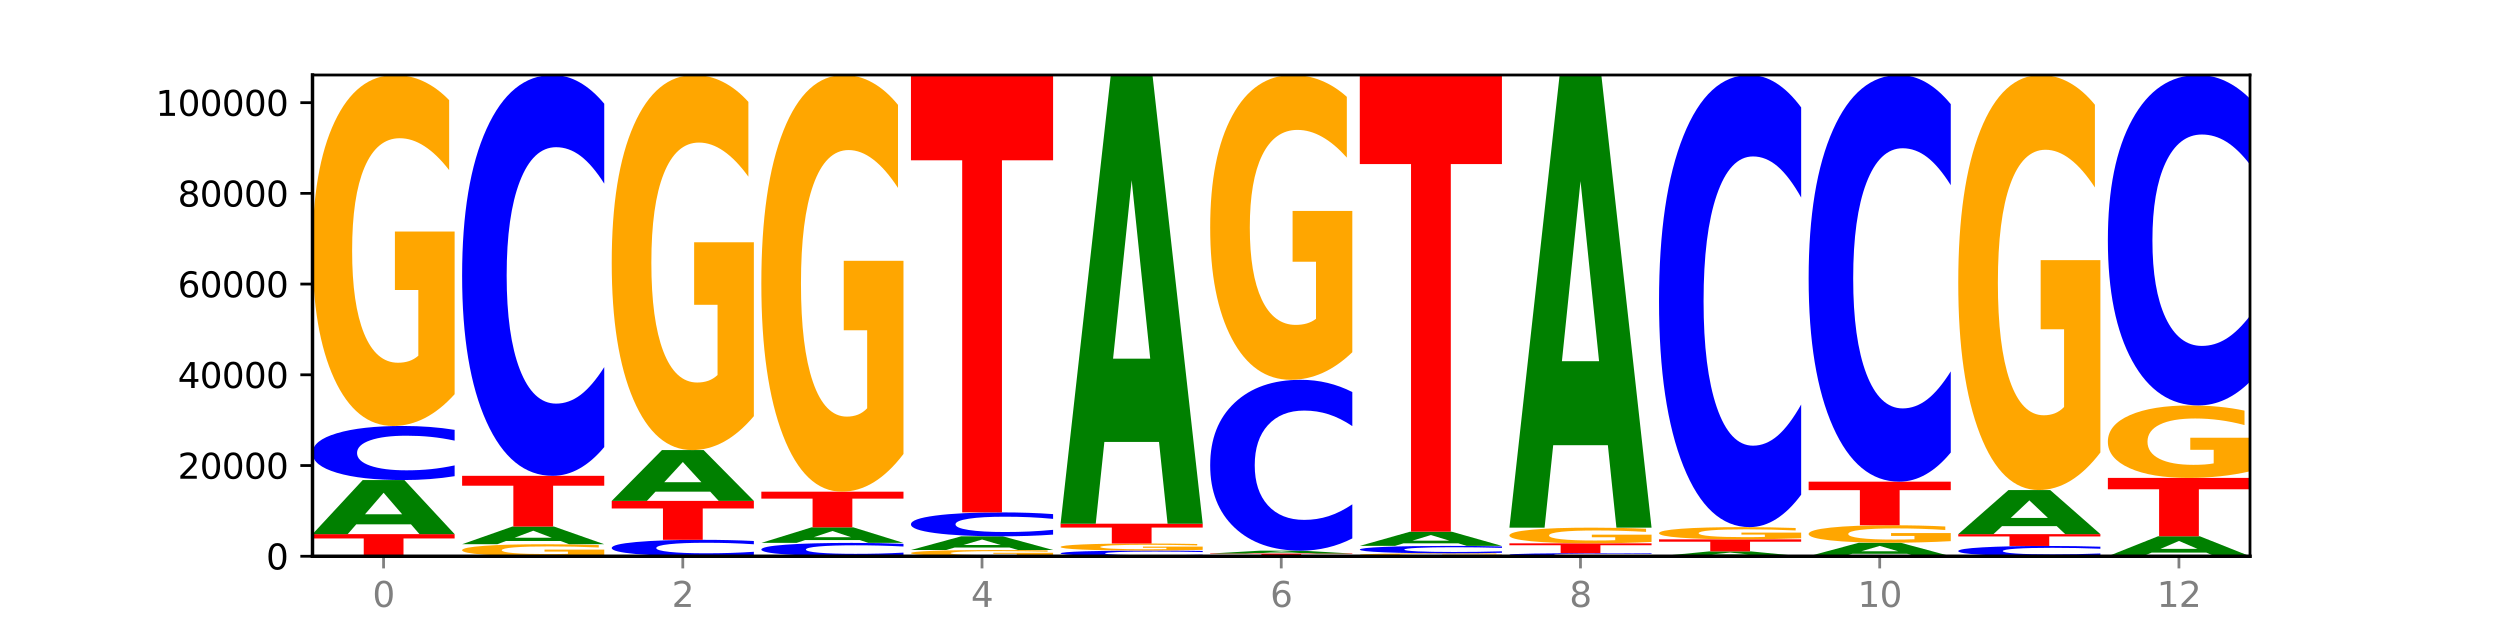 <?xml version="1.0" encoding="utf-8" standalone="no"?>
<!DOCTYPE svg PUBLIC "-//W3C//DTD SVG 1.1//EN"
  "http://www.w3.org/Graphics/SVG/1.1/DTD/svg11.dtd">
<svg xmlns:xlink="http://www.w3.org/1999/xlink" width="720pt" height="180pt" viewBox="0 0 720 180" xmlns="http://www.w3.org/2000/svg" version="1.1">
 <defs>
  <style type="text/css">*{stroke-linejoin: round; stroke-linecap: butt}</style>
 </defs>
 <g id="figure_1">
  <g id="patch_1">
   <path d="M 0 180 
L 720 180 
L 720 0 
L 0 0 
z
" style="fill: #ffffff"/>
  </g>
  <g id="axes_1">
   <g id="patch_2">
    <path d="M 90 160.2 
L 648 160.2 
L 648 21.6 
L 90 21.6 
z
" style="fill: #ffffff"/>
   </g>
   <g id="line2d_1">
    <path d="M 90 160.2 
L 648 160.2 
" clip-path="url(#p5a931f08ae)" style="fill: none; stroke: #000000; stroke-width: 0.5; stroke-linecap: square"/>
   </g>
   <g id="patch_3">
    <path d="M 90 153.837 
L 130.934 153.837 
L 130.934 155.078 
L 116.208 155.078 
L 116.208 160.2 
L 104.755 160.2 
L 104.755 155.078 
L 90 155.078 
L 90 153.837 
z
" clip-path="url(#p5a931f08ae)" style="fill: #ff0000"/>
   </g>
   <g id="patch_4">
    <path d="M 118.355 150.999 
L 102.613 150.999 
L 100.127 153.837 
L 90 153.837 
L 104.462 138.258 
L 116.472 138.258 
L 130.934 153.837 
L 120.816 153.837 
L 118.355 150.999 
z
M 105.123 148.107 
L 115.819 148.107 
L 110.48 141.911 
L 105.123 148.107 
z
" clip-path="url(#p5a931f08ae)" style="fill: #008000"/>
   </g>
   <g id="patch_5">
    <path d="M 130.934 137.141 
Q 127.51 137.695 123.808 137.975 
Q 120.105 138.258 116.073 138.258 
Q 104.047 138.258 97.024 136.16 
Q 90 134.061 90 130.473 
Q 90 126.871 97.024 124.776 
Q 104.047 122.677 116.073 122.677 
Q 120.105 122.677 123.808 122.961 
Q 127.51 123.241 130.934 123.794 
L 130.934 126.9 
Q 127.479 126.166 124.127 125.825 
Q 120.776 125.484 117.073 125.484 
Q 110.431 125.484 106.625 126.813 
Q 102.83 128.139 102.83 130.473 
Q 102.83 132.796 106.625 134.126 
Q 110.431 135.452 117.073 135.452 
Q 120.776 135.452 124.127 135.111 
Q 127.479 134.766 130.934 134.032 
L 130.934 137.141 
z
" clip-path="url(#p5a931f08ae)" style="fill: #0000ff"/>
   </g>
   <g id="patch_6">
    <path d="M 130.934 113.532 
Q 126.806 118.105 122.366 120.401 
Q 117.926 122.677 113.192 122.677 
Q 102.495 122.677 96.247 109.064 
Q 90 95.451 90 72.17 
Q 90 48.618 96.358 35.109 
Q 102.724 21.6 113.797 21.6 
Q 118.063 21.6 121.971 23.437 
Q 125.889 25.254 129.356 28.845 
L 129.356 48.994 
Q 125.779 44.379 122.237 42.104 
Q 118.696 39.807 115.137 39.807 
Q 108.55 39.807 104.981 48.2 
Q 101.412 56.573 101.412 72.17 
Q 101.412 87.621 104.853 96.056 
Q 108.293 104.47 114.623 104.47 
Q 116.348 104.47 117.825 103.99 
Q 119.302 103.489 120.476 102.445 
L 120.476 83.528 
L 113.733 83.528 
L 113.733 66.679 
L 130.934 66.679 
L 130.934 113.532 
z
" clip-path="url(#p5a931f08ae)" style="fill: #ffa600"/>
   </g>
   <g id="patch_7">
    <path d="M 174.023 159.887 
Q 169.895 160.043 165.455 160.122 
Q 161.014 160.2 156.281 160.2 
Q 145.584 160.2 139.336 159.734 
Q 133.089 159.267 133.089 158.469 
Q 133.089 157.663 139.446 157.2 
Q 145.813 156.737 156.886 156.737 
Q 161.152 156.737 165.06 156.8 
Q 168.977 156.862 172.445 156.985 
L 172.445 157.675 
Q 168.867 157.517 165.326 157.439 
Q 161.785 157.361 158.226 157.361 
Q 151.639 157.361 148.07 157.648 
Q 144.501 157.935 144.501 158.469 
Q 144.501 158.999 147.941 159.288 
Q 151.382 159.576 157.712 159.576 
Q 159.437 159.576 160.914 159.56 
Q 162.391 159.543 163.565 159.507 
L 163.565 158.859 
L 156.822 158.859 
L 156.822 158.281 
L 174.023 158.281 
L 174.023 159.887 
z
" clip-path="url(#p5a931f08ae)" style="fill: #ffa600"/>
   </g>
   <g id="patch_8">
    <path d="M 161.444 155.81 
L 145.701 155.81 
L 143.216 156.737 
L 133.089 156.737 
L 147.551 151.649 
L 159.561 151.649 
L 174.023 156.737 
L 163.905 156.737 
L 161.444 155.81 
z
M 148.212 154.866 
L 158.908 154.866 
L 153.569 152.842 
L 148.212 154.866 
z
" clip-path="url(#p5a931f08ae)" style="fill: #008000"/>
   </g>
   <g id="patch_9">
    <path d="M 133.089 137.037 
L 174.023 137.037 
L 174.023 139.887 
L 159.296 139.887 
L 159.296 151.649 
L 147.844 151.649 
L 147.844 139.887 
L 133.089 139.887 
L 133.089 137.037 
z
" clip-path="url(#p5a931f08ae)" style="fill: #ff0000"/>
   </g>
   <g id="patch_10">
    <path d="M 174.023 128.762 
Q 170.599 132.864 166.897 134.938 
Q 163.194 137.037 159.161 137.037 
Q 147.136 137.037 140.112 121.489 
Q 133.089 105.942 133.089 79.354 
Q 133.089 52.671 140.112 37.147 
Q 147.136 21.6 159.161 21.6 
Q 163.194 21.6 166.897 23.698 
Q 170.599 25.773 174.023 29.874 
L 174.023 52.886 
Q 170.568 47.449 167.216 44.921 
Q 163.864 42.393 160.162 42.393 
Q 153.52 42.393 149.714 52.242 
Q 145.919 62.066 145.919 79.354 
Q 145.919 96.571 149.714 106.419 
Q 153.52 116.243 160.162 116.243 
Q 163.864 116.243 167.216 113.716 
Q 170.568 111.164 174.023 105.728 
L 174.023 128.762 
z
" clip-path="url(#p5a931f08ae)" style="fill: #0000ff"/>
   </g>
   <g id="patch_11">
    <path d="M 217.112 159.861 
Q 213.688 160.029 209.985 160.114 
Q 206.283 160.2 202.25 160.2 
Q 190.225 160.2 183.201 159.563 
Q 176.178 158.925 176.178 157.835 
Q 176.178 156.741 183.201 156.104 
Q 190.225 155.467 202.25 155.467 
Q 206.283 155.467 209.985 155.553 
Q 213.688 155.638 217.112 155.806 
L 217.112 156.75 
Q 213.657 156.527 210.305 156.423 
Q 206.953 156.32 203.251 156.32 
Q 196.609 156.32 192.803 156.723 
Q 189.008 157.126 189.008 157.835 
Q 189.008 158.541 192.803 158.945 
Q 196.609 159.347 203.251 159.347 
Q 206.953 159.347 210.305 159.244 
Q 213.657 159.139 217.112 158.916 
L 217.112 159.861 
z
" clip-path="url(#p5a931f08ae)" style="fill: #0000ff"/>
   </g>
   <g id="patch_12">
    <path d="M 176.178 144.256 
L 217.112 144.256 
L 217.112 146.442 
L 202.385 146.442 
L 202.385 155.467 
L 190.933 155.467 
L 190.933 146.442 
L 176.178 146.442 
L 176.178 144.256 
z
" clip-path="url(#p5a931f08ae)" style="fill: #ff0000"/>
   </g>
   <g id="patch_13">
    <path d="M 204.533 141.591 
L 188.79 141.591 
L 186.304 144.256 
L 176.178 144.256 
L 190.64 129.627 
L 202.65 129.627 
L 217.112 144.256 
L 206.993 144.256 
L 204.533 141.591 
z
M 191.301 138.876 
L 201.997 138.876 
L 196.657 133.057 
L 191.301 138.876 
z
" clip-path="url(#p5a931f08ae)" style="fill: #008000"/>
   </g>
   <g id="patch_14">
    <path d="M 217.112 119.853 
Q 212.984 124.74 208.543 127.195 
Q 204.103 129.627 199.369 129.627 
Q 188.673 129.627 182.425 115.078 
Q 176.178 100.528 176.178 75.647 
Q 176.178 50.476 182.535 36.038 
Q 188.902 21.6 199.975 21.6 
Q 204.241 21.6 208.149 23.564 
Q 212.066 25.505 215.534 29.343 
L 215.534 50.877 
Q 211.956 45.946 208.415 43.513 
Q 204.874 41.059 201.314 41.059 
Q 194.727 41.059 191.159 50.029 
Q 187.59 58.978 187.59 75.647 
Q 187.59 92.16 191.03 101.175 
Q 194.471 110.168 200.801 110.168 
Q 202.525 110.168 204.002 109.655 
Q 205.479 109.12 206.654 108.004 
L 206.654 87.786 
L 199.911 87.786 
L 199.911 69.778 
L 217.112 69.778 
L 217.112 119.853 
z
" clip-path="url(#p5a931f08ae)" style="fill: #ffa600"/>
   </g>
   <g id="patch_15">
    <path d="M 260.201 159.924 
Q 256.777 160.061 253.074 160.13 
Q 249.372 160.2 245.339 160.2 
Q 233.313 160.2 226.29 159.682 
Q 219.266 159.164 219.266 158.278 
Q 219.266 157.388 226.29 156.871 
Q 233.313 156.353 245.339 156.353 
Q 249.372 156.353 253.074 156.423 
Q 256.777 156.492 260.201 156.629 
L 260.201 157.395 
Q 256.746 157.214 253.394 157.13 
Q 250.042 157.046 246.339 157.046 
Q 239.697 157.046 235.892 157.374 
Q 232.096 157.701 232.096 158.278 
Q 232.096 158.851 235.892 159.18 
Q 239.697 159.507 246.339 159.507 
Q 250.042 159.507 253.394 159.423 
Q 256.746 159.338 260.201 159.157 
L 260.201 159.924 
z
" clip-path="url(#p5a931f08ae)" style="fill: #0000ff"/>
   </g>
   <g id="patch_16">
    <path d="M 247.622 155.537 
L 231.879 155.537 
L 229.393 156.353 
L 219.266 156.353 
L 233.729 151.873 
L 245.739 151.873 
L 260.201 156.353 
L 250.082 156.353 
L 247.622 155.537 
z
M 234.39 154.705 
L 245.086 154.705 
L 239.746 152.924 
L 234.39 154.705 
z
" clip-path="url(#p5a931f08ae)" style="fill: #008000"/>
   </g>
   <g id="patch_17">
    <path d="M 219.266 141.604 
L 260.201 141.604 
L 260.201 143.607 
L 245.474 143.607 
L 245.474 151.873 
L 234.022 151.873 
L 234.022 143.607 
L 219.266 143.607 
L 219.266 141.604 
z
" clip-path="url(#p5a931f08ae)" style="fill: #ff0000"/>
   </g>
   <g id="patch_18">
    <path d="M 260.201 130.746 
Q 256.072 136.175 251.632 138.902 
Q 247.192 141.604 242.458 141.604 
Q 231.761 141.604 225.514 125.441 
Q 219.266 109.279 219.266 81.639 
Q 219.266 53.677 225.624 37.639 
Q 231.991 21.6 243.064 21.6 
Q 247.33 21.6 251.238 23.781 
Q 255.155 25.938 258.623 30.202 
L 258.623 54.123 
Q 255.045 48.645 251.504 45.943 
Q 247.963 43.216 244.403 43.216 
Q 237.816 43.216 234.248 53.181 
Q 230.679 63.122 230.679 81.639 
Q 230.679 99.983 234.119 109.998 
Q 237.559 119.988 243.889 119.988 
Q 245.614 119.988 247.091 119.418 
Q 248.568 118.823 249.742 117.583 
L 249.742 95.124 
L 243 95.124 
L 243 75.12 
L 260.201 75.12 
L 260.201 130.746 
z
" clip-path="url(#p5a931f08ae)" style="fill: #ffa600"/>
   </g>
   <g id="patch_19">
    <path d="M 303.29 160.037 
Q 299.161 160.119 294.721 160.159 
Q 290.281 160.2 285.547 160.2 
Q 274.85 160.2 268.603 159.958 
Q 262.355 159.715 262.355 159.3 
Q 262.355 158.881 268.713 158.64 
Q 275.08 158.4 286.153 158.4 
Q 290.418 158.4 294.327 158.433 
Q 298.244 158.465 301.712 158.529 
L 301.712 158.888 
Q 298.134 158.806 294.593 158.765 
Q 291.051 158.724 287.492 158.724 
Q 280.905 158.724 277.336 158.874 
Q 273.768 159.023 273.768 159.3 
Q 273.768 159.576 277.208 159.726 
Q 280.648 159.876 286.978 159.876 
Q 288.703 159.876 290.18 159.867 
Q 291.657 159.858 292.831 159.84 
L 292.831 159.503 
L 286.088 159.503 
L 286.088 159.203 
L 303.29 159.203 
L 303.29 160.037 
z
" clip-path="url(#p5a931f08ae)" style="fill: #ffa600"/>
   </g>
   <g id="patch_20">
    <path d="M 290.71 157.683 
L 274.968 157.683 
L 272.482 158.4 
L 262.355 158.4 
L 276.817 154.464 
L 288.827 154.464 
L 303.29 158.4 
L 293.171 158.4 
L 290.71 157.683 
z
M 277.479 156.952 
L 288.175 156.952 
L 282.835 155.387 
L 277.479 156.952 
z
" clip-path="url(#p5a931f08ae)" style="fill: #008000"/>
   </g>
   <g id="patch_21">
    <path d="M 303.29 153.969 
Q 299.865 154.214 296.163 154.338 
Q 292.46 154.464 288.428 154.464 
Q 276.402 154.464 269.379 153.535 
Q 262.355 152.606 262.355 151.018 
Q 262.355 149.424 269.379 148.496 
Q 276.402 147.567 288.428 147.567 
Q 292.46 147.567 296.163 147.693 
Q 299.865 147.817 303.29 148.062 
L 303.29 149.436 
Q 299.835 149.112 296.483 148.961 
Q 293.131 148.81 289.428 148.81 
Q 282.786 148.81 278.981 149.398 
Q 275.185 149.985 275.185 151.018 
Q 275.185 152.046 278.981 152.635 
Q 282.786 153.222 289.428 153.222 
Q 293.131 153.222 296.483 153.071 
Q 299.835 152.918 303.29 152.593 
L 303.29 153.969 
z
" clip-path="url(#p5a931f08ae)" style="fill: #0000ff"/>
   </g>
   <g id="patch_22">
    <path d="M 262.355 21.6 
L 303.29 21.6 
L 303.29 46.167 
L 288.563 46.167 
L 288.563 147.567 
L 277.111 147.567 
L 277.111 46.167 
L 262.355 46.167 
L 262.355 21.6 
z
" clip-path="url(#p5a931f08ae)" style="fill: #ff0000"/>
   </g>
   <g id="patch_23">
    <path d="M 346.378 160.082 
Q 342.954 160.14 339.252 160.17 
Q 335.549 160.2 331.517 160.2 
Q 319.491 160.2 312.468 159.978 
Q 305.444 159.756 305.444 159.376 
Q 305.444 158.994 312.468 158.772 
Q 319.491 158.55 331.517 158.55 
Q 335.549 158.55 339.252 158.58 
Q 342.954 158.61 346.378 158.668 
L 346.378 158.997 
Q 342.923 158.92 339.571 158.883 
Q 336.22 158.847 332.517 158.847 
Q 325.875 158.847 322.069 158.988 
Q 318.274 159.128 318.274 159.376 
Q 318.274 159.622 322.069 159.762 
Q 325.875 159.903 332.517 159.903 
Q 336.22 159.903 339.571 159.867 
Q 342.923 159.83 346.378 159.752 
L 346.378 160.082 
z
" clip-path="url(#p5a931f08ae)" style="fill: #0000ff"/>
   </g>
   <g id="patch_24">
    <path d="M 346.378 158.367 
Q 342.25 158.459 337.81 158.505 
Q 333.37 158.55 328.636 158.55 
Q 317.939 158.55 311.692 158.278 
Q 305.444 158.006 305.444 157.54 
Q 305.444 157.069 311.802 156.799 
Q 318.168 156.529 329.241 156.529 
Q 333.507 156.529 337.415 156.566 
Q 341.333 156.602 344.8 156.674 
L 344.8 157.077 
Q 341.223 156.985 337.681 156.939 
Q 334.14 156.893 330.581 156.893 
Q 323.994 156.893 320.425 157.061 
Q 316.856 157.228 316.856 157.54 
Q 316.856 157.849 320.297 158.018 
Q 323.737 158.186 330.067 158.186 
Q 331.792 158.186 333.269 158.176 
Q 334.746 158.166 335.92 158.146 
L 335.92 157.767 
L 329.177 157.767 
L 329.177 157.43 
L 346.378 157.43 
L 346.378 158.367 
z
" clip-path="url(#p5a931f08ae)" style="fill: #ffa600"/>
   </g>
   <g id="patch_25">
    <path d="M 305.444 150.827 
L 346.378 150.827 
L 346.378 151.939 
L 331.652 151.939 
L 331.652 156.529 
L 320.199 156.529 
L 320.199 151.939 
L 305.444 151.939 
L 305.444 150.827 
z
" clip-path="url(#p5a931f08ae)" style="fill: #ff0000"/>
   </g>
   <g id="patch_26">
    <path d="M 333.799 127.286 
L 318.057 127.286 
L 315.571 150.827 
L 305.444 150.827 
L 319.906 21.6 
L 331.916 21.6 
L 346.378 150.827 
L 336.26 150.827 
L 333.799 127.286 
z
M 320.567 103.301 
L 331.263 103.301 
L 325.924 51.899 
L 320.567 103.301 
z
" clip-path="url(#p5a931f08ae)" style="fill: #008000"/>
   </g>
   <g id="patch_27">
    <path d="M 348.533 159.424 
L 389.467 159.424 
L 389.467 159.575 
L 374.74 159.575 
L 374.74 160.2 
L 363.288 160.2 
L 363.288 159.575 
L 348.533 159.575 
L 348.533 159.424 
z
" clip-path="url(#p5a931f08ae)" style="fill: #ff0000"/>
   </g>
   <g id="patch_28">
    <path d="M 376.888 159.272 
L 361.145 159.272 
L 358.66 159.424 
L 348.533 159.424 
L 362.995 158.591 
L 375.005 158.591 
L 389.467 159.424 
L 379.349 159.424 
L 376.888 159.272 
z
M 363.656 159.118 
L 374.352 159.118 
L 369.013 158.786 
L 363.656 159.118 
z
" clip-path="url(#p5a931f08ae)" style="fill: #008000"/>
   </g>
   <g id="patch_29">
    <path d="M 389.467 155.063 
Q 386.043 156.812 382.341 157.696 
Q 378.638 158.591 374.605 158.591 
Q 362.58 158.591 355.556 151.963 
Q 348.533 145.336 348.533 134.002 
Q 348.533 122.628 355.556 116.011 
Q 362.58 109.384 374.605 109.384 
Q 378.638 109.384 382.341 110.278 
Q 386.043 111.163 389.467 112.911 
L 389.467 122.72 
Q 386.012 120.402 382.66 119.325 
Q 379.308 118.247 375.606 118.247 
Q 368.964 118.247 365.158 122.445 
Q 361.363 126.633 361.363 134.002 
Q 361.363 141.341 365.158 145.539 
Q 368.964 149.727 375.606 149.727 
Q 379.308 149.727 382.66 148.65 
Q 386.012 147.562 389.467 145.244 
L 389.467 155.063 
z
" clip-path="url(#p5a931f08ae)" style="fill: #0000ff"/>
   </g>
   <g id="patch_30">
    <path d="M 389.467 101.441 
Q 385.339 105.413 380.899 107.407 
Q 376.458 109.384 371.725 109.384 
Q 361.028 109.384 354.78 97.561 
Q 348.533 85.738 348.533 65.519 
Q 348.533 45.065 354.89 33.332 
Q 361.257 21.6 372.33 21.6 
Q 376.596 21.6 380.504 23.196 
Q 384.421 24.773 387.889 27.892 
L 387.889 45.391 
Q 384.311 41.384 380.77 39.407 
Q 377.229 37.412 373.67 37.412 
Q 367.083 37.412 363.514 44.702 
Q 359.945 51.973 359.945 65.519 
Q 359.945 78.938 363.386 86.264 
Q 366.826 93.571 373.156 93.571 
Q 374.881 93.571 376.358 93.154 
Q 377.835 92.719 379.009 91.812 
L 379.009 75.384 
L 372.266 75.384 
L 372.266 60.75 
L 389.467 60.75 
L 389.467 101.441 
z
" clip-path="url(#p5a931f08ae)" style="fill: #ffa600"/>
   </g>
   <g id="patch_31">
    <path d="M 432.556 160.124 
Q 428.428 160.162 423.987 160.181 
Q 419.547 160.2 414.813 160.2 
Q 404.117 160.2 397.869 160.087 
Q 391.622 159.973 391.622 159.78 
Q 391.622 159.584 397.979 159.471 
Q 404.346 159.359 415.419 159.359 
Q 419.685 159.359 423.593 159.374 
Q 427.51 159.389 430.978 159.419 
L 430.978 159.587 
Q 427.4 159.548 423.859 159.529 
Q 420.318 159.51 416.758 159.51 
Q 410.171 159.51 406.603 159.58 
Q 403.034 159.65 403.034 159.78 
Q 403.034 159.908 406.474 159.978 
Q 409.915 160.048 416.245 160.048 
Q 417.969 160.048 419.446 160.044 
Q 420.923 160.04 422.098 160.032 
L 422.098 159.874 
L 415.355 159.874 
L 415.355 159.734 
L 432.556 159.734 
L 432.556 160.124 
z
" clip-path="url(#p5a931f08ae)" style="fill: #ffa600"/>
   </g>
   <g id="patch_32">
    <path d="M 432.556 159.205 
Q 429.132 159.281 425.429 159.32 
Q 421.727 159.359 417.694 159.359 
Q 405.669 159.359 398.645 159.071 
Q 391.622 158.782 391.622 158.289 
Q 391.622 157.795 398.645 157.507 
Q 405.669 157.219 417.694 157.219 
Q 421.727 157.219 425.429 157.258 
Q 429.132 157.296 432.556 157.372 
L 432.556 157.799 
Q 429.101 157.698 425.749 157.651 
Q 422.397 157.604 418.695 157.604 
Q 412.053 157.604 408.247 157.787 
Q 404.452 157.969 404.452 158.289 
Q 404.452 158.609 408.247 158.791 
Q 412.053 158.973 418.695 158.973 
Q 422.397 158.973 425.749 158.926 
Q 429.101 158.879 432.556 158.778 
L 432.556 159.205 
z
" clip-path="url(#p5a931f08ae)" style="fill: #0000ff"/>
   </g>
   <g id="patch_33">
    <path d="M 419.977 156.474 
L 404.234 156.474 
L 401.749 157.219 
L 391.622 157.219 
L 406.084 153.131 
L 418.094 153.131 
L 432.556 157.219 
L 422.437 157.219 
L 419.977 156.474 
z
M 406.745 155.716 
L 417.441 155.716 
L 412.101 154.09 
L 406.745 155.716 
z
" clip-path="url(#p5a931f08ae)" style="fill: #008000"/>
   </g>
   <g id="patch_34">
    <path d="M 391.622 21.6 
L 432.556 21.6 
L 432.556 47.252 
L 417.829 47.252 
L 417.829 153.131 
L 406.377 153.131 
L 406.377 47.252 
L 391.622 47.252 
L 391.622 21.6 
z
" clip-path="url(#p5a931f08ae)" style="fill: #ff0000"/>
   </g>
   <g id="patch_35">
    <path d="M 475.645 160.136 
Q 472.221 160.168 468.518 160.184 
Q 464.816 160.2 460.783 160.2 
Q 448.757 160.2 441.734 160.08 
Q 434.71 159.96 434.71 159.754 
Q 434.71 159.548 441.734 159.428 
Q 448.757 159.308 460.783 159.308 
Q 464.816 159.308 468.518 159.324 
Q 472.221 159.34 475.645 159.372 
L 475.645 159.55 
Q 472.19 159.508 468.838 159.488 
Q 465.486 159.468 461.783 159.468 
Q 455.142 159.468 451.336 159.545 
Q 447.54 159.621 447.54 159.754 
Q 447.54 159.887 451.336 159.963 
Q 455.142 160.039 461.783 160.039 
Q 465.486 160.039 468.838 160.02 
Q 472.19 160 475.645 159.958 
L 475.645 160.136 
z
" clip-path="url(#p5a931f08ae)" style="fill: #0000ff"/>
   </g>
   <g id="patch_36">
    <path d="M 434.71 156.482 
L 475.645 156.482 
L 475.645 157.033 
L 460.918 157.033 
L 460.918 159.308 
L 449.466 159.308 
L 449.466 157.033 
L 434.71 157.033 
L 434.71 156.482 
z
" clip-path="url(#p5a931f08ae)" style="fill: #ff0000"/>
   </g>
   <g id="patch_37">
    <path d="M 475.645 156.073 
Q 471.516 156.278 467.076 156.38 
Q 462.636 156.482 457.902 156.482 
Q 447.205 156.482 440.958 155.873 
Q 434.71 155.264 434.71 154.223 
Q 434.71 153.169 441.068 152.565 
Q 447.435 151.961 458.508 151.961 
Q 462.774 151.961 466.682 152.043 
Q 470.599 152.124 474.067 152.285 
L 474.067 153.186 
Q 470.489 152.98 466.948 152.878 
Q 463.407 152.775 459.847 152.775 
Q 453.26 152.775 449.692 153.151 
Q 446.123 153.525 446.123 154.223 
Q 446.123 154.914 449.563 155.291 
Q 453.003 155.668 459.333 155.668 
Q 461.058 155.668 462.535 155.646 
Q 464.012 155.624 465.186 155.577 
L 465.186 154.731 
L 458.444 154.731 
L 458.444 153.977 
L 475.645 153.977 
L 475.645 156.073 
z
" clip-path="url(#p5a931f08ae)" style="fill: #ffa600"/>
   </g>
   <g id="patch_38">
    <path d="M 463.066 128.213 
L 447.323 128.213 
L 444.837 151.961 
L 434.71 151.961 
L 449.173 21.6 
L 461.183 21.6 
L 475.645 151.961 
L 465.526 151.961 
L 463.066 128.213 
z
M 449.834 104.018 
L 460.53 104.018 
L 455.19 52.165 
L 449.834 104.018 
z
" clip-path="url(#p5a931f08ae)" style="fill: #008000"/>
   </g>
   <g id="patch_39">
    <path d="M 506.154 159.945 
L 490.412 159.945 
L 487.926 160.2 
L 477.799 160.2 
L 492.261 158.802 
L 504.271 158.802 
L 518.734 160.2 
L 508.615 160.2 
L 506.154 159.945 
z
M 492.923 159.686 
L 503.619 159.686 
L 498.279 159.13 
L 492.923 159.686 
z
" clip-path="url(#p5a931f08ae)" style="fill: #008000"/>
   </g>
   <g id="patch_40">
    <path d="M 477.799 155.334 
L 518.734 155.334 
L 518.734 156.01 
L 504.007 156.01 
L 504.007 158.802 
L 492.555 158.802 
L 492.555 156.01 
L 477.799 156.01 
L 477.799 155.334 
z
" clip-path="url(#p5a931f08ae)" style="fill: #ff0000"/>
   </g>
   <g id="patch_41">
    <path d="M 518.734 155.015 
Q 514.605 155.174 510.165 155.254 
Q 505.725 155.334 500.991 155.334 
Q 490.294 155.334 484.047 154.859 
Q 477.799 154.385 477.799 153.574 
Q 477.799 152.753 484.157 152.283 
Q 490.524 151.812 501.597 151.812 
Q 505.862 151.812 509.771 151.876 
Q 513.688 151.939 517.156 152.064 
L 517.156 152.766 
Q 513.578 152.606 510.037 152.526 
Q 506.495 152.446 502.936 152.446 
Q 496.349 152.446 492.78 152.739 
Q 489.212 153.03 489.212 153.574 
Q 489.212 154.112 492.652 154.406 
Q 496.092 154.699 502.422 154.699 
Q 504.147 154.699 505.624 154.683 
Q 507.101 154.665 508.275 154.629 
L 508.275 153.97 
L 501.532 153.97 
L 501.532 153.383 
L 518.734 153.383 
L 518.734 155.015 
z
" clip-path="url(#p5a931f08ae)" style="fill: #ffa600"/>
   </g>
   <g id="patch_42">
    <path d="M 518.734 142.478 
Q 515.31 147.105 511.607 149.445 
Q 507.904 151.812 503.872 151.812 
Q 491.846 151.812 484.823 134.275 
Q 477.799 116.737 477.799 86.746 
Q 477.799 56.648 484.823 39.137 
Q 491.846 21.6 503.872 21.6 
Q 507.904 21.6 511.607 23.967 
Q 515.31 26.307 518.734 30.934 
L 518.734 56.89 
Q 515.279 50.757 511.927 47.906 
Q 508.575 45.055 504.872 45.055 
Q 498.23 45.055 494.425 56.164 
Q 490.629 67.245 490.629 86.746 
Q 490.629 106.166 494.425 117.275 
Q 498.23 128.357 504.872 128.357 
Q 508.575 128.357 511.927 125.506 
Q 515.279 122.628 518.734 116.495 
L 518.734 142.478 
z
" clip-path="url(#p5a931f08ae)" style="fill: #0000ff"/>
   </g>
   <g id="patch_43">
    <path d="M 549.243 159.491 
L 533.501 159.491 
L 531.015 160.2 
L 520.888 160.2 
L 535.35 156.308 
L 547.36 156.308 
L 561.822 160.2 
L 551.704 160.2 
L 549.243 159.491 
z
M 536.011 158.769 
L 546.707 158.769 
L 541.368 157.221 
L 536.011 158.769 
z
" clip-path="url(#p5a931f08ae)" style="fill: #008000"/>
   </g>
   <g id="patch_44">
    <path d="M 561.822 155.853 
Q 557.694 156.081 553.254 156.195 
Q 548.814 156.308 544.08 156.308 
Q 533.383 156.308 527.136 155.63 
Q 520.888 154.952 520.888 153.792 
Q 520.888 152.618 527.246 151.945 
Q 533.612 151.272 544.685 151.272 
Q 548.951 151.272 552.859 151.364 
Q 556.777 151.454 560.244 151.633 
L 560.244 152.637 
Q 556.667 152.407 553.125 152.294 
Q 549.584 152.179 546.025 152.179 
Q 539.438 152.179 535.869 152.598 
Q 532.3 153.015 532.3 153.792 
Q 532.3 154.562 535.741 154.982 
Q 539.181 155.401 545.511 155.401 
Q 547.236 155.401 548.713 155.377 
Q 550.19 155.352 551.364 155.3 
L 551.364 154.358 
L 544.621 154.358 
L 544.621 153.518 
L 561.822 153.518 
L 561.822 155.853 
z
" clip-path="url(#p5a931f08ae)" style="fill: #ffa600"/>
   </g>
   <g id="patch_45">
    <path d="M 520.888 138.719 
L 561.822 138.719 
L 561.822 141.168 
L 547.096 141.168 
L 547.096 151.272 
L 535.643 151.272 
L 535.643 141.168 
L 520.888 141.168 
L 520.888 138.719 
z
" clip-path="url(#p5a931f08ae)" style="fill: #ff0000"/>
   </g>
   <g id="patch_46">
    <path d="M 561.822 130.324 
Q 558.398 134.486 554.696 136.59 
Q 550.993 138.719 546.961 138.719 
Q 534.935 138.719 527.912 122.945 
Q 520.888 107.171 520.888 80.196 
Q 520.888 53.124 527.912 37.374 
Q 534.935 21.6 546.961 21.6 
Q 550.993 21.6 554.696 23.729 
Q 558.398 25.834 561.822 29.995 
L 561.822 53.342 
Q 558.367 47.825 555.015 45.261 
Q 551.664 42.697 547.961 42.697 
Q 541.319 42.697 537.513 52.688 
Q 533.718 62.656 533.718 80.196 
Q 533.718 97.664 537.513 107.655 
Q 541.319 117.623 547.961 117.623 
Q 551.664 117.623 555.015 115.058 
Q 558.367 112.47 561.822 106.954 
L 561.822 130.324 
z
" clip-path="url(#p5a931f08ae)" style="fill: #0000ff"/>
   </g>
   <g id="patch_47">
    <path d="M 604.911 159.988 
Q 601.487 160.093 597.785 160.146 
Q 594.082 160.2 590.049 160.2 
Q 578.024 160.2 571 159.801 
Q 563.977 159.402 563.977 158.719 
Q 563.977 158.034 571 157.635 
Q 578.024 157.236 590.049 157.236 
Q 594.082 157.236 597.785 157.29 
Q 601.487 157.343 604.911 157.448 
L 604.911 158.039 
Q 601.456 157.9 598.104 157.835 
Q 594.752 157.77 591.05 157.77 
Q 584.408 157.77 580.602 158.023 
Q 576.807 158.275 576.807 158.719 
Q 576.807 159.161 580.602 159.414 
Q 584.408 159.666 591.05 159.666 
Q 594.752 159.666 598.104 159.601 
Q 601.456 159.536 604.911 159.396 
L 604.911 159.988 
z
" clip-path="url(#p5a931f08ae)" style="fill: #0000ff"/>
   </g>
   <g id="patch_48">
    <path d="M 563.977 153.834 
L 604.911 153.834 
L 604.911 154.498 
L 590.184 154.498 
L 590.184 157.236 
L 578.732 157.236 
L 578.732 154.498 
L 563.977 154.498 
L 563.977 153.834 
z
" clip-path="url(#p5a931f08ae)" style="fill: #ff0000"/>
   </g>
   <g id="patch_49">
    <path d="M 592.332 151.52 
L 576.589 151.52 
L 574.104 153.834 
L 563.977 153.834 
L 578.439 141.134 
L 590.449 141.134 
L 604.911 153.834 
L 594.793 153.834 
L 592.332 151.52 
z
M 579.1 149.163 
L 589.796 149.163 
L 584.457 144.111 
L 579.1 149.163 
z
" clip-path="url(#p5a931f08ae)" style="fill: #008000"/>
   </g>
   <g id="patch_50">
    <path d="M 604.911 130.319 
Q 600.783 135.726 596.343 138.442 
Q 591.902 141.134 587.169 141.134 
Q 576.472 141.134 570.224 125.034 
Q 563.977 108.935 563.977 81.404 
Q 563.977 53.551 570.334 37.576 
Q 576.701 21.6 587.774 21.6 
Q 592.04 21.6 595.948 23.773 
Q 599.865 25.921 603.333 30.168 
L 603.333 53.996 
Q 599.755 48.539 596.214 45.847 
Q 592.673 43.131 589.114 43.131 
Q 582.527 43.131 578.958 53.058 
Q 575.389 62.959 575.389 81.404 
Q 575.389 99.676 578.83 109.651 
Q 582.27 119.602 588.6 119.602 
Q 590.325 119.602 591.802 119.034 
Q 593.279 118.442 594.453 117.207 
L 594.453 94.836 
L 587.71 94.836 
L 587.71 74.91 
L 604.911 74.91 
L 604.911 130.319 
z
" clip-path="url(#p5a931f08ae)" style="fill: #ffa600"/>
   </g>
   <g id="patch_51">
    <path d="M 635.421 159.151 
L 619.678 159.151 
L 617.193 160.2 
L 607.066 160.2 
L 621.528 154.443 
L 633.538 154.443 
L 648 160.2 
L 637.881 160.2 
L 635.421 159.151 
z
M 622.189 158.083 
L 632.885 158.083 
L 627.545 155.793 
L 622.189 158.083 
z
" clip-path="url(#p5a931f08ae)" style="fill: #008000"/>
   </g>
   <g id="patch_52">
    <path d="M 607.066 137.635 
L 648 137.635 
L 648 140.913 
L 633.273 140.913 
L 633.273 154.443 
L 621.821 154.443 
L 621.821 140.913 
L 607.066 140.913 
L 607.066 137.635 
z
" clip-path="url(#p5a931f08ae)" style="fill: #ff0000"/>
   </g>
   <g id="patch_53">
    <path d="M 648 135.747 
Q 643.872 136.691 639.431 137.165 
Q 634.991 137.635 630.257 137.635 
Q 619.561 137.635 613.313 134.824 
Q 607.066 132.014 607.066 127.207 
Q 607.066 122.344 613.423 119.555 
Q 619.79 116.766 630.863 116.766 
Q 635.129 116.766 639.037 117.145 
Q 642.954 117.52 646.422 118.262 
L 646.422 122.422 
Q 642.844 121.469 639.303 120.999 
Q 635.762 120.525 632.202 120.525 
Q 625.615 120.525 622.047 122.258 
Q 618.478 123.987 618.478 127.207 
Q 618.478 130.397 621.918 132.139 
Q 625.359 133.876 631.689 133.876 
Q 633.413 133.876 634.89 133.777 
Q 636.367 133.673 637.542 133.458 
L 637.542 129.552 
L 630.799 129.552 
L 630.799 126.073 
L 648 126.073 
L 648 135.747 
z
" clip-path="url(#p5a931f08ae)" style="fill: #ffa600"/>
   </g>
   <g id="patch_54">
    <path d="M 648 109.945 
Q 644.576 113.326 640.873 115.036 
Q 637.171 116.766 633.138 116.766 
Q 621.113 116.766 614.089 103.949 
Q 607.066 91.132 607.066 69.212 
Q 607.066 47.215 614.089 34.417 
Q 621.113 21.6 633.138 21.6 
Q 637.171 21.6 640.873 23.33 
Q 644.576 25.04 648 28.421 
L 648 47.392 
Q 644.545 42.91 641.193 40.826 
Q 637.841 38.742 634.139 38.742 
Q 627.497 38.742 623.691 46.861 
Q 619.896 54.96 619.896 69.212 
Q 619.896 83.406 623.691 91.525 
Q 627.497 99.624 634.139 99.624 
Q 637.841 99.624 641.193 97.54 
Q 644.545 95.437 648 90.955 
L 648 109.945 
z
" clip-path="url(#p5a931f08ae)" style="fill: #0000ff"/>
   </g>
   <g id="matplotlib.axis_1">
    <g id="xtick_1">
     <g id="line2d_2">
      <defs>
       <path id="mbe2c0a9704" d="M 0 0 
L 0 3.5 
" style="stroke: #808080; stroke-width: 0.8"/>
      </defs>
      <g>
       <use xlink:href="#mbe2c0a9704" x="110.467" y="160.2" style="fill: #808080; stroke: #808080; stroke-width: 0.8"/>
      </g>
     </g>
     <g id="text_1">
      <!-- 0 -->
      <g style="fill: #808080" transform="translate(107.286 174.798) scale(0.1 -0.1)">
       <defs>
        <path id="DejaVuSans-30" d="M 2034 4250 
Q 1547 4250 1301 3770 
Q 1056 3291 1056 2328 
Q 1056 1369 1301 889 
Q 1547 409 2034 409 
Q 2525 409 2770 889 
Q 3016 1369 3016 2328 
Q 3016 3291 2770 3770 
Q 2525 4250 2034 4250 
z
M 2034 4750 
Q 2819 4750 3233 4129 
Q 3647 3509 3647 2328 
Q 3647 1150 3233 529 
Q 2819 -91 2034 -91 
Q 1250 -91 836 529 
Q 422 1150 422 2328 
Q 422 3509 836 4129 
Q 1250 4750 2034 4750 
z
" transform="scale(0.016)"/>
       </defs>
       <use xlink:href="#DejaVuSans-30"/>
      </g>
     </g>
    </g>
    <g id="xtick_2">
     <g id="line2d_3">
      <g>
       <use xlink:href="#mbe2c0a9704" x="196.645" y="160.2" style="fill: #808080; stroke: #808080; stroke-width: 0.8"/>
      </g>
     </g>
     <g id="text_2">
      <!-- 2 -->
      <g style="fill: #808080" transform="translate(193.464 174.798) scale(0.1 -0.1)">
       <defs>
        <path id="DejaVuSans-32" d="M 1228 531 
L 3431 531 
L 3431 0 
L 469 0 
L 469 531 
Q 828 903 1448 1529 
Q 2069 2156 2228 2338 
Q 2531 2678 2651 2914 
Q 2772 3150 2772 3378 
Q 2772 3750 2511 3984 
Q 2250 4219 1831 4219 
Q 1534 4219 1204 4116 
Q 875 4013 500 3803 
L 500 4441 
Q 881 4594 1212 4672 
Q 1544 4750 1819 4750 
Q 2544 4750 2975 4387 
Q 3406 4025 3406 3419 
Q 3406 3131 3298 2873 
Q 3191 2616 2906 2266 
Q 2828 2175 2409 1742 
Q 1991 1309 1228 531 
z
" transform="scale(0.016)"/>
       </defs>
       <use xlink:href="#DejaVuSans-32"/>
      </g>
     </g>
    </g>
    <g id="xtick_3">
     <g id="line2d_4">
      <g>
       <use xlink:href="#mbe2c0a9704" x="282.822" y="160.2" style="fill: #808080; stroke: #808080; stroke-width: 0.8"/>
      </g>
     </g>
     <g id="text_3">
      <!-- 4 -->
      <g style="fill: #808080" transform="translate(279.641 174.798) scale(0.1 -0.1)">
       <defs>
        <path id="DejaVuSans-34" d="M 2419 4116 
L 825 1625 
L 2419 1625 
L 2419 4116 
z
M 2253 4666 
L 3047 4666 
L 3047 1625 
L 3713 1625 
L 3713 1100 
L 3047 1100 
L 3047 0 
L 2419 0 
L 2419 1100 
L 313 1100 
L 313 1709 
L 2253 4666 
z
" transform="scale(0.016)"/>
       </defs>
       <use xlink:href="#DejaVuSans-34"/>
      </g>
     </g>
    </g>
    <g id="xtick_4">
     <g id="line2d_5">
      <g>
       <use xlink:href="#mbe2c0a9704" x="369" y="160.2" style="fill: #808080; stroke: #808080; stroke-width: 0.8"/>
      </g>
     </g>
     <g id="text_4">
      <!-- 6 -->
      <g style="fill: #808080" transform="translate(365.819 174.798) scale(0.1 -0.1)">
       <defs>
        <path id="DejaVuSans-36" d="M 2113 2584 
Q 1688 2584 1439 2293 
Q 1191 2003 1191 1497 
Q 1191 994 1439 701 
Q 1688 409 2113 409 
Q 2538 409 2786 701 
Q 3034 994 3034 1497 
Q 3034 2003 2786 2293 
Q 2538 2584 2113 2584 
z
M 3366 4563 
L 3366 3988 
Q 3128 4100 2886 4159 
Q 2644 4219 2406 4219 
Q 1781 4219 1451 3797 
Q 1122 3375 1075 2522 
Q 1259 2794 1537 2939 
Q 1816 3084 2150 3084 
Q 2853 3084 3261 2657 
Q 3669 2231 3669 1497 
Q 3669 778 3244 343 
Q 2819 -91 2113 -91 
Q 1303 -91 875 529 
Q 447 1150 447 2328 
Q 447 3434 972 4092 
Q 1497 4750 2381 4750 
Q 2619 4750 2861 4703 
Q 3103 4656 3366 4563 
z
" transform="scale(0.016)"/>
       </defs>
       <use xlink:href="#DejaVuSans-36"/>
      </g>
     </g>
    </g>
    <g id="xtick_5">
     <g id="line2d_6">
      <g>
       <use xlink:href="#mbe2c0a9704" x="455.178" y="160.2" style="fill: #808080; stroke: #808080; stroke-width: 0.8"/>
      </g>
     </g>
     <g id="text_5">
      <!-- 8 -->
      <g style="fill: #808080" transform="translate(451.996 174.798) scale(0.1 -0.1)">
       <defs>
        <path id="DejaVuSans-38" d="M 2034 2216 
Q 1584 2216 1326 1975 
Q 1069 1734 1069 1313 
Q 1069 891 1326 650 
Q 1584 409 2034 409 
Q 2484 409 2743 651 
Q 3003 894 3003 1313 
Q 3003 1734 2745 1975 
Q 2488 2216 2034 2216 
z
M 1403 2484 
Q 997 2584 770 2862 
Q 544 3141 544 3541 
Q 544 4100 942 4425 
Q 1341 4750 2034 4750 
Q 2731 4750 3128 4425 
Q 3525 4100 3525 3541 
Q 3525 3141 3298 2862 
Q 3072 2584 2669 2484 
Q 3125 2378 3379 2068 
Q 3634 1759 3634 1313 
Q 3634 634 3220 271 
Q 2806 -91 2034 -91 
Q 1263 -91 848 271 
Q 434 634 434 1313 
Q 434 1759 690 2068 
Q 947 2378 1403 2484 
z
M 1172 3481 
Q 1172 3119 1398 2916 
Q 1625 2713 2034 2713 
Q 2441 2713 2670 2916 
Q 2900 3119 2900 3481 
Q 2900 3844 2670 4047 
Q 2441 4250 2034 4250 
Q 1625 4250 1398 4047 
Q 1172 3844 1172 3481 
z
" transform="scale(0.016)"/>
       </defs>
       <use xlink:href="#DejaVuSans-38"/>
      </g>
     </g>
    </g>
    <g id="xtick_6">
     <g id="line2d_7">
      <g>
       <use xlink:href="#mbe2c0a9704" x="541.355" y="160.2" style="fill: #808080; stroke: #808080; stroke-width: 0.8"/>
      </g>
     </g>
     <g id="text_6">
      <!-- 10 -->
      <g style="fill: #808080" transform="translate(534.993 174.798) scale(0.1 -0.1)">
       <defs>
        <path id="DejaVuSans-31" d="M 794 531 
L 1825 531 
L 1825 4091 
L 703 3866 
L 703 4441 
L 1819 4666 
L 2450 4666 
L 2450 531 
L 3481 531 
L 3481 0 
L 794 0 
L 794 531 
z
" transform="scale(0.016)"/>
       </defs>
       <use xlink:href="#DejaVuSans-31"/>
       <use xlink:href="#DejaVuSans-30" x="63.623"/>
      </g>
     </g>
    </g>
    <g id="xtick_7">
     <g id="line2d_8">
      <g>
       <use xlink:href="#mbe2c0a9704" x="627.533" y="160.2" style="fill: #808080; stroke: #808080; stroke-width: 0.8"/>
      </g>
     </g>
     <g id="text_7">
      <!-- 12 -->
      <g style="fill: #808080" transform="translate(621.17 174.798) scale(0.1 -0.1)">
       <use xlink:href="#DejaVuSans-31"/>
       <use xlink:href="#DejaVuSans-32" x="63.623"/>
      </g>
     </g>
    </g>
   </g>
   <g id="matplotlib.axis_2">
    <g id="ytick_1">
     <g id="line2d_9">
      <defs>
       <path id="m6a6e7f6308" d="M 0 0 
L -3.5 0 
" style="stroke: #000000; stroke-width: 0.8"/>
      </defs>
      <g>
       <use xlink:href="#m6a6e7f6308" x="90" y="160.2" style="stroke: #000000; stroke-width: 0.8"/>
      </g>
     </g>
     <g id="text_8">
      <!-- 0 -->
      <g transform="translate(76.638 163.999) scale(0.1 -0.1)">
       <use xlink:href="#DejaVuSans-30"/>
      </g>
     </g>
    </g>
    <g id="ytick_2">
     <g id="line2d_10">
      <g>
       <use xlink:href="#m6a6e7f6308" x="90" y="134.073" style="stroke: #000000; stroke-width: 0.8"/>
      </g>
     </g>
     <g id="text_9">
      <!-- 20000 -->
      <g transform="translate(51.188 137.872) scale(0.1 -0.1)">
       <use xlink:href="#DejaVuSans-32"/>
       <use xlink:href="#DejaVuSans-30" x="63.623"/>
       <use xlink:href="#DejaVuSans-30" x="127.246"/>
       <use xlink:href="#DejaVuSans-30" x="190.869"/>
       <use xlink:href="#DejaVuSans-30" x="254.492"/>
      </g>
     </g>
    </g>
    <g id="ytick_3">
     <g id="line2d_11">
      <g>
       <use xlink:href="#m6a6e7f6308" x="90" y="107.945" style="stroke: #000000; stroke-width: 0.8"/>
      </g>
     </g>
     <g id="text_10">
      <!-- 40000 -->
      <g transform="translate(51.188 111.745) scale(0.1 -0.1)">
       <use xlink:href="#DejaVuSans-34"/>
       <use xlink:href="#DejaVuSans-30" x="63.623"/>
       <use xlink:href="#DejaVuSans-30" x="127.246"/>
       <use xlink:href="#DejaVuSans-30" x="190.869"/>
       <use xlink:href="#DejaVuSans-30" x="254.492"/>
      </g>
     </g>
    </g>
    <g id="ytick_4">
     <g id="line2d_12">
      <g>
       <use xlink:href="#m6a6e7f6308" x="90" y="81.818" style="stroke: #000000; stroke-width: 0.8"/>
      </g>
     </g>
     <g id="text_11">
      <!-- 60000 -->
      <g transform="translate(51.188 85.617) scale(0.1 -0.1)">
       <use xlink:href="#DejaVuSans-36"/>
       <use xlink:href="#DejaVuSans-30" x="63.623"/>
       <use xlink:href="#DejaVuSans-30" x="127.246"/>
       <use xlink:href="#DejaVuSans-30" x="190.869"/>
       <use xlink:href="#DejaVuSans-30" x="254.492"/>
      </g>
     </g>
    </g>
    <g id="ytick_5">
     <g id="line2d_13">
      <g>
       <use xlink:href="#m6a6e7f6308" x="90" y="55.691" style="stroke: #000000; stroke-width: 0.8"/>
      </g>
     </g>
     <g id="text_12">
      <!-- 80000 -->
      <g transform="translate(51.188 59.49) scale(0.1 -0.1)">
       <use xlink:href="#DejaVuSans-38"/>
       <use xlink:href="#DejaVuSans-30" x="63.623"/>
       <use xlink:href="#DejaVuSans-30" x="127.246"/>
       <use xlink:href="#DejaVuSans-30" x="190.869"/>
       <use xlink:href="#DejaVuSans-30" x="254.492"/>
      </g>
     </g>
    </g>
    <g id="ytick_6">
     <g id="line2d_14">
      <g>
       <use xlink:href="#m6a6e7f6308" x="90" y="29.564" style="stroke: #000000; stroke-width: 0.8"/>
      </g>
     </g>
     <g id="text_13">
      <!-- 100000 -->
      <g transform="translate(44.825 33.363) scale(0.1 -0.1)">
       <use xlink:href="#DejaVuSans-31"/>
       <use xlink:href="#DejaVuSans-30" x="63.623"/>
       <use xlink:href="#DejaVuSans-30" x="127.246"/>
       <use xlink:href="#DejaVuSans-30" x="190.869"/>
       <use xlink:href="#DejaVuSans-30" x="254.492"/>
       <use xlink:href="#DejaVuSans-30" x="318.115"/>
      </g>
     </g>
    </g>
   </g>
   <g id="patch_55">
    <path d="M 90 160.2 
L 90 21.6 
" style="fill: none; stroke: #000000; stroke-linejoin: miter; stroke-linecap: square"/>
   </g>
   <g id="patch_56">
    <path d="M 648 160.2 
L 648 21.6 
" style="fill: none; stroke: #000000; stroke-width: 0.8; stroke-linejoin: miter; stroke-linecap: square"/>
   </g>
   <g id="patch_57">
    <path d="M 90 160.2 
L 648 160.2 
" style="fill: none; stroke: #000000; stroke-linejoin: miter; stroke-linecap: square"/>
   </g>
   <g id="patch_58">
    <path d="M 90 21.6 
L 648 21.6 
" style="fill: none; stroke: #000000; stroke-width: 0.8; stroke-linejoin: miter; stroke-linecap: square"/>
   </g>
  </g>
 </g>
 <defs>
  <clipPath id="p5a931f08ae">
   <rect x="90" y="21.6" width="558" height="138.6"/>
  </clipPath>
 </defs>
</svg>
